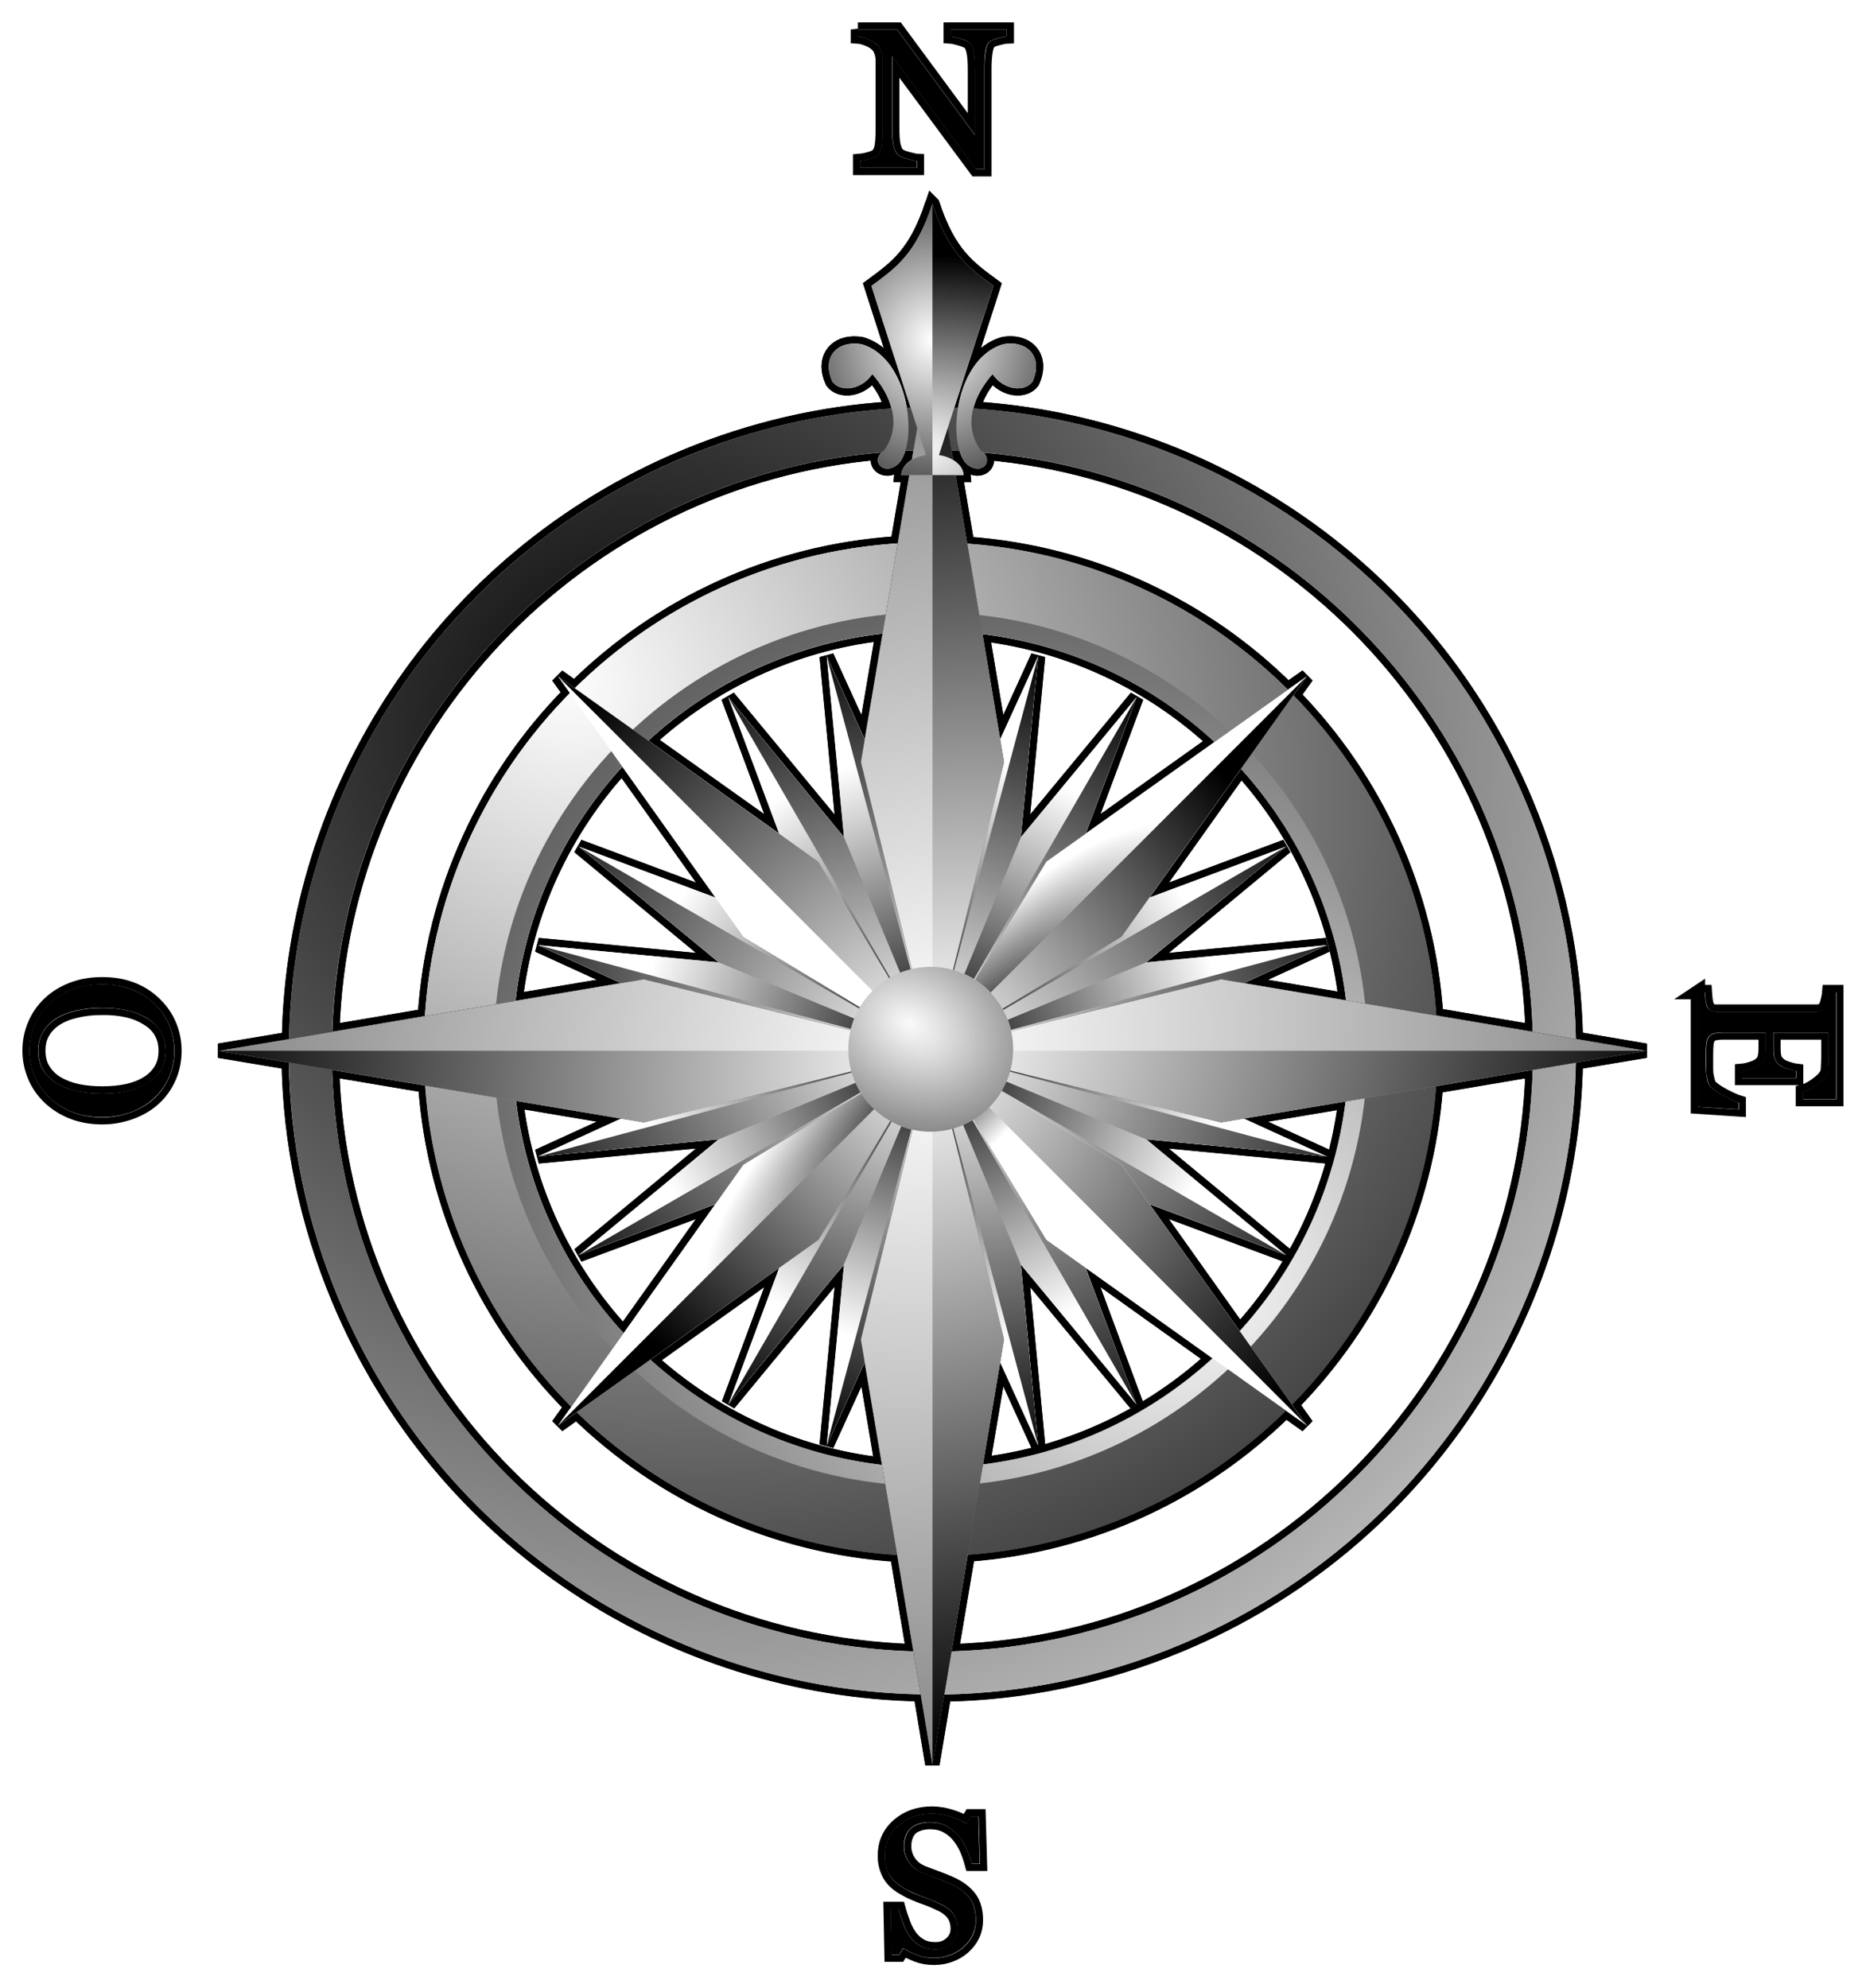 <?xml version="1.0" encoding="UTF-8" standalone="no"?>
<!-- Created with Inkscape (http://www.inkscape.org/) -->
<svg
    xmlns:inkscape="http://www.inkscape.org/namespaces/inkscape"
    xmlns:rdf="http://www.w3.org/1999/02/22-rdf-syntax-ns#"
    xmlns="http://www.w3.org/2000/svg"
    xmlns:sodipodi="http://sodipodi.sourceforge.net/DTD/sodipodi-0.dtd"
    xmlns:cc="http://creativecommons.org/ns#"
    xmlns:xlink="http://www.w3.org/1999/xlink"
    xmlns:dc="http://purl.org/dc/elements/1.1/"
    xmlns:svg="http://www.w3.org/2000/svg"
    xmlns:ns1="http://sozi.baierouge.fr"
    id="svg2"
    sodipodi:docname="puntos cardinales bw.svg"
    viewBox="0 0 663.13 706.24"
    version="1.1"
    inkscape:version="0.47 r22583"
  >
  <defs
      id="defs4"
    >
    <radialGradient
        id="radialGradient12993"
        gradientUnits="userSpaceOnUse"
        cy="166.67"
        cx="159.86"
        gradientTransform="matrix(1.979 .566 -.468 1.634 127.69 83.013)"
        r="85.419"
        inkscape:collect="always"
      >
      <stop
          id="stop12987"
          style="stop-color:#ffffff"
          offset="0"
      />
      <stop
          id="stop12989"
          style="stop-color:#000000"
          offset="1"
      />
    </radialGradient
    >
    <radialGradient
        id="radialGradient13071"
        gradientUnits="userSpaceOnUse"
        cy="229.01"
        cx="181.56"
        gradientTransform="matrix(1.895 -.01 .01 1.917 19.312 8.594)"
        r="54.94"
        inkscape:collect="always"
      >
      <stop
          id="stop12969"
          style="stop-color:#000000"
          offset="0"
      />
      <stop
          id="stop12971"
          style="stop-color:#ffffff"
          offset="1"
      />
    </radialGradient
    >
    <radialGradient
        id="radialGradient13117"
        gradientUnits="userSpaceOnUse"
        cy="190.65"
        cx="189.11"
        gradientTransform="matrix(2.489 2.489 -9.398 9.398 1692 -1811)"
        r="8.872"
        inkscape:collect="always"
      >
      <stop
          id="stop6534-00-9-4-3"
          style="stop-color:#000000"
          offset="0"
      />
      <stop
          id="stop6536-58-4-9-7"
          style="stop-color:#ffffff"
          offset="1"
      />
    </radialGradient
    >
    <radialGradient
        id="radialGradient13190"
        gradientUnits="userSpaceOnUse"
        cy="188.68"
        cx="184.54"
        gradientTransform="matrix(25.013 30.002 -24.676 20.572 405.5 -8972.7)"
        r="4.436"
        inkscape:collect="always"
      >
      <stop
          id="stop13194"
          style="stop-color:#ffffff"
          offset="0"
      />
      <stop
          id="stop13196"
          style="stop-color:#000000"
          offset="1"
      />
    </radialGradient
    >
    <radialGradient
        id="radialGradient13282"
        gradientUnits="userSpaceOnUse"
        cy="212.69"
        cx="182.13"
        gradientTransform="matrix(8.837 6.082 -5.075 7.375 -81.499 -2154.7)"
        r="41.062"
        inkscape:collect="always"
      >
      <stop
          id="stop16164"
          style="stop-color:#ffffff"
          offset="0"
      />
      <stop
          id="stop16166"
          style="stop-color:#000000"
          offset="1"
      />
    </radialGradient
    >
    <radialGradient
        id="radialGradient13302"
        gradientUnits="userSpaceOnUse"
        cx="156.89"
        cy="207.65"
        r="41.062"
        gradientTransform="matrix(10.253 7.056 -5.889 8.557 -153.05 -2571.2)"
        inkscape:collect="always"
      >
      <stop
          id="stop16152"
          style="stop-color:#ffffff"
          offset="0"
      />
      <stop
          id="stop16154"
          style="stop-color:#000000"
          offset="1"
      />
    </radialGradient
    >
    <radialGradient
        id="radialGradient13631"
        gradientUnits="userSpaceOnUse"
        cy="133.38"
        cx="179.41"
        gradientTransform="matrix(24.785 -2.109 1.369 16.095 -4269.1 -1536.2)"
        r="4.251"
        inkscape:collect="always"
      >
      <stop
          id="stop13627"
          style="stop-color:#ffffff"
          offset="0"
      />
      <stop
          id="stop13629"
          style="stop-color:#000000"
          offset="1"
      />
    </radialGradient
    >
    <radialGradient
        id="radialGradient13657"
        gradientUnits="userSpaceOnUse"
        cy="129.92"
        cx="181.56"
        gradientTransform="matrix(4.834 -0 0 5.285 -511.99 -493.61)"
        r="14.437"
        inkscape:collect="always"
      >
      <stop
          id="stop16188"
          style="stop-color:#ffffff"
          offset="0"
      />
      <stop
          id="stop16190"
          style="stop-color:#000000"
          offset="1"
      />
    </radialGradient
    >
    <radialGradient
        id="radialGradient14892"
        gradientUnits="userSpaceOnUse"
        cx="156.35"
        cy="230.65"
        r="89.69"
        gradientTransform="matrix(3.998 4.468 -4.335 3.879 637.81 -1258.6)"
        inkscape:collect="always"
      >
      <stop
          id="stop16170"
          style="stop-color:#000000"
          offset="0"
      />
      <stop
          id="stop16172"
          style="stop-color:#ffffff"
          offset="1"
      />
    </radialGradient
    >
    <radialGradient
        id="radialGradient15019"
        gradientUnits="userSpaceOnUse"
        cy="207.65"
        cx="156.89"
        gradientTransform="matrix(10.253 7.056 -5.889 8.557 -153.05 -2571.2)"
        r="41.062"
        inkscape:collect="always"
      >
      <stop
          id="stop16158"
          style="stop-color:#ffffff"
          offset="0"
      />
      <stop
          id="stop16160"
          style="stop-color:#000000"
          offset="1"
      />
    </radialGradient
    >
    <radialGradient
        id="radialGradient15095"
        gradientUnits="userSpaceOnUse"
        cx="178.2"
        cy="225.1"
        r="11.943"
        gradientTransform="matrix(5.323 2.8 -2.119 4.029 -114.26 -970.26)"
        inkscape:collect="always"
      >
      <stop
          id="stop16213"
          style="stop-color:#ffffff"
          offset="0"
      />
      <stop
          id="stop16215"
          style="stop-color:#000000"
          offset="1"
      />
    </radialGradient
    >
    <filter
        id="filter16030"
        inkscape:collect="always"
        color-interpolation-filters="sRGB"
      >
      <feGaussianBlur
          id="feGaussianBlur16032"
          stdDeviation="1.301"
          inkscape:collect="always"
      />
    </filter
    >
    <radialGradient
        id="radialGradient16038"
        gradientUnits="userSpaceOnUse"
        cy="188.91"
        cx="195.07"
        gradientTransform="matrix(53.438 -33.45 28.748 45.926 -15489 -1705.7)"
        r="4.436"
        inkscape:collect="always"
      >
      <stop
          id="stop16176"
          style="stop-color:#ffffff"
          offset="0"
      />
      <stop
          id="stop16178"
          style="stop-color:#000000"
          offset="1"
      />
    </radialGradient
    >
    <radialGradient
        id="radialGradient16040"
        gradientUnits="userSpaceOnUse"
        cy="182.31"
        cx="167.52"
        gradientTransform="matrix(-40.586 -42.659 -46.375 44.121 15619 -452.17)"
        r="8.872"
        inkscape:collect="always"
      >
      <stop
          id="stop16182"
          style="stop-color:#ffffff"
          offset="0"
      />
      <stop
          id="stop16184"
          style="stop-color:#000000"
          offset="1"
      />
    </radialGradient
    >
    <filter
        id="filter16090-6"
        color-interpolation-filters="sRGB"
        inkscape:collect="always"
      >
      <feGaussianBlur
          id="feGaussianBlur16092-1"
          stdDeviation="1.798"
          inkscape:collect="always"
      />
    </filter
    >
  </defs
  >
  <sodipodi:namedview
      id="base"
      inkscape:zoom="0.58"
      borderopacity="1.0"
      inkscape:current-layer="layer3"
      inkscape:cx="192.72816"
      guidetolerance="30"
      inkscape:window-maximized="1"
      inkscape:snap-bbox="true"
      showgrid="false"
      showguides="true"
      bordercolor="#666666"
      inkscape:window-x="0"
      inkscape:guide-bbox="true"
      inkscape:object-nodes="true"
      inkscape:window-y="25"
      inkscape:window-width="1440"
      inkscape:pageopacity="0.0"
      inkscape:pageshadow="2"
      pagecolor="#ffffff"
      inkscape:cy="386.62976"
      inkscape:document-units="px"
      inkscape:bbox-nodes="true"
      inkscape:window-height="825"
  />
  <g
      id="layer7"
      inkscape:label="Sombra"
      inkscape:groupmode="layer"
      transform="translate(-34.386 -72.251)"
    >
    <path
        id="path5119-7-8-1-2"
        style="filter:url(#filter16030);stroke:#000000;stroke-width:2;fill:#000000"
        transform="matrix(2.55 0 0 2.55 -97.275 -138.39)"
        d="m171.19 86.719v0.969c0.344 0.018 0.792 0.127 1.344 0.344 0.561 0.208 0.987 0.483 1.312 0.781 0.244 0.226 0.449 0.552 0.594 0.969 0.145 0.416 0.219 0.834 0.219 1.25v9.469c0 1.258-0.07 2.163-0.188 2.688-0.118 0.516-0.339 0.903-0.656 1.156-0.145 0.127-0.483 0.275-1.062 0.438-0.579 0.154-1.006 0.232-1.25 0.25v0.969h7.906v-0.969c-0.208-0.009-0.63-0.109-1.281-0.281-0.652-0.172-1.104-0.363-1.312-0.562-0.29-0.253-0.511-0.684-0.656-1.281-0.136-0.597-0.188-1.449-0.188-2.562v-9.938l11.688 15.781h1.156v-14.125c-0-0.987 0.079-1.795 0.188-2.438 0.118-0.643 0.33-1.086 0.656-1.312 0.226-0.145 0.6-0.27 1.125-0.406 0.525-0.136 0.903-0.21 1.156-0.219v-0.969h-7.812v0.969c0.299 0.018 0.711 0.118 1.281 0.281 0.579 0.163 0.997 0.328 1.25 0.5 0.272 0.199 0.48 0.581 0.625 1.188 0.145 0.597 0.219 1.472 0.219 2.594v9.156l-10.844-14.687h-5.469zm10.37 24.281c-2.304 7.055-5.106 8.926-8.5 11.438l5.469 16.969c-0.177 0.006-0.354-0.007-0.531 0-0.643-3.821-2.643-7.74-6.281-8.844-0.408-0.079-0.812-0.104-1.188-0.094-2.63 0.069-4.309 2.212-2.906 5.312 1.089 1.477 3.969 1.222 5.562-1.062 1.338 1.51 2.271 3.165 2.688 4.812-9.693 0.621-19.478 2.823-28.938 6.781-33.822 14.153-54.383 46.62-55.031 81.062l-9.75 1.625 9.719 1.625c0.194 11.031 2.45 22.202 6.969 33 14.157 33.833 46.64 54.395 81.094 55.031l1.625 9.75 1.625-9.719c11.021-0.198 22.181-2.455 32.969-6.969 33.833-14.157 54.417-46.64 55.062-81.094l9.75-1.625-9.75-1.656c-0.199-11.01-2.428-22.16-6.938-32.938-13.599-32.5-44.105-52.761-77.031-54.875 0.416-1.648 1.349-3.303 2.688-4.812 1.593 2.284 4.473 2.54 5.562 1.062 1.503-3.322-0.55-5.564-3.5-5.312-0.197 0.017-0.39 0.054-0.594 0.094-3.648 1.107-5.644 5.044-6.281 8.875-0.177-0.007-0.355-0.025-0.531-0.031l5.469-16.969c-3.394-2.512-6.197-4.383-8.5-11.438zm-2.656 34.375-0.219 1.281c-0.858 0.508-1.407 1.257-1.469 2.125h1.125l-1.625 9.531c-17.495 1.126-33.268 8.615-45 20.188l-2.312-1.656 1.656 2.312c-11.583 11.728-19.085 27.502-20.219 45l-12.906 2.188c1.344-42.608 34.509-77.192 76.531-80.719-1.402 1.452 0.373 3.121 2.156 1.75 0.506-0.4 0.886-1.098 1.156-1.969 0.372-0.017 0.752-0.02 1.125-0.031zm5.312 0c0.374 0.012 0.752 0.046 1.125 0.062 0.27 0.857 0.656 1.542 1.156 1.938 1.77 1.361 3.533-0.274 2.188-1.719 42.004 3.542 75.186 38.094 76.531 80.688l-13.46-2.29c-1.145-17.311-8.512-32.919-19.906-44.594l1.875-2.625-2.625 1.844c-11.639-11.567-27.299-19.07-44.688-20.312l-1.625-9.594h1.125c-0.062-0.863-0.611-1.585-1.469-2.094l-0.219-1.312zm-9.594 25.5-2.5 14.75-5.281-11.562 2.406 25.188-16.125-19.5 7.094 19-18.25-12.969c8.817-8.087 20.133-13.474 32.656-14.906zm13.906 0.062c12.411 1.535 23.615 6.953 32.344 15.031l-17.96 12.78 7.09-19-16.12 19.5 2.4-25.19-5.28 11.56-2.47-14.68zm-50.188 18.469 13 18.25-19.031-7.094 19.469 16.125-25.156-2.406 11.562 5.281-14.719 2.469c1.44-12.508 6.806-23.808 14.875-32.625zm86.219 0.312c7.912 8.759 13.189 19.906 14.625 32.25l-14.25-2.406 11.562-5.281-25.156 2.406 19.469-16.125-19 7.094 12.75-17.938zm-158.68 30.03c-1.52 0-2.907 0.239-4.156 0.719-1.258 0.48-2.332 1.149-3.219 2-0.869 0.824-1.552 1.806-2.031 2.938-0.48 1.131-0.719 2.318-0.719 3.594 0 1.231 0.248 2.431 0.719 3.562 0.471 1.122 1.144 2.087 2.031 2.938 0.896 0.86 1.957 1.542 3.188 2.031 1.222 0.489 2.622 0.75 4.188 0.75 1.43 0 2.773-0.257 4.031-0.719 1.249-0.471 2.31-1.092 3.188-1.906 0.896-0.815 1.587-1.806 2.094-2.938 0.498-1.14 0.75-2.379 0.75-3.719 0-1.258-0.248-2.449-0.719-3.562s-1.131-2.064-2-2.906c-0.878-0.869-1.938-1.574-3.188-2.062-1.249-0.489-2.627-0.719-4.156-0.719zm222.38 1.094v15.969l5.688 0.375v-0.969c-0.416-0.127-1.082-0.413-1.969-0.875-0.878-0.453-1.534-0.896-1.969-1.312-0.163-0.154-0.275-0.41-0.375-0.781-0.09-0.362-0.183-0.719-0.219-1.062-0.036-0.335-0.031-0.761-0.031-1.25v-1.188c0-0.751 0.017-1.312 0.062-1.719 0.054-0.407 0.172-0.733 0.344-0.969 0.172-0.235 0.415-0.387 0.75-0.469 0.335-0.082 0.796-0.125 1.375-0.125h5.781v2.156c-0 0.588-0.048 1.085-0.156 1.438-0.109 0.362-0.335 0.657-0.688 0.938-0.217 0.172-0.574 0.346-1.062 0.5-0.48 0.163-0.941 0.276-1.375 0.312v1h7.531v-1c-0.389-0.045-0.807-0.168-1.25-0.312-0.434-0.136-0.769-0.301-1.031-0.5-0.308-0.244-0.552-0.518-0.688-0.844-0.127-0.317-0.188-0.834-0.188-1.531v-2.156h7.656v3.031c-0 0.498-0.013 0.923-0.031 1.312-0.018 0.389-0.026 0.719-0.062 1-0.072 0.543-0.503 1.121-1.281 1.719-0.769 0.606-1.5 1.006-2.188 1.188v1.031h4.656v-14.906h-0.969c-0.018 0.244-0.066 0.561-0.156 0.969-0.09 0.416-0.195 0.756-0.312 1-0.145 0.317-0.358 0.525-0.594 0.625-0.226 0.1-0.483 0.125-0.781 0.125h-13.844c-0.335 0-0.627-0.039-0.844-0.156-0.217-0.109-0.364-0.304-0.5-0.594-0.063-0.136-0.155-0.454-0.219-0.906-0.054-0.453-0.076-0.791-0.094-1.062h-0.969zm-222.38 2.188c1.285 0 2.428 0.108 3.469 0.344 1.041 0.226 1.989 0.618 2.812 1.125 0.815 0.489 1.454 1.097 1.906 1.875 0.453 0.778 0.656 1.657 0.656 2.625 0 1.032-0.213 1.914-0.656 2.656-0.453 0.742-1.079 1.386-1.875 1.875-0.815 0.507-1.731 0.858-2.781 1.094-1.05 0.235-2.228 0.344-3.531 0.344-1.177 0-2.307-0.095-3.375-0.312-1.068-0.226-2.016-0.579-2.812-1.031-0.833-0.48-1.471-1.083-1.969-1.844-0.498-0.76-0.75-1.695-0.75-2.781 0-0.968 0.191-1.811 0.625-2.562 0.425-0.751 1.043-1.377 1.812-1.875 0.778-0.498 1.708-0.872 2.812-1.125 1.104-0.262 2.335-0.406 3.656-0.406zm32.031 8.625 13 2.188c1.237 17.416 8.752 33.1 20.344 44.75l-1.84 2.59 2.59-1.85c11.687 11.399 27.328 18.744 44.656 19.875l2.25 13.469c-44.118-1.377-79.639-36.91-81-81.031zm167.31 0c-1.361 44.122-36.882 79.655-81 81.031l2.281-13.5c17.218-1.253 32.722-8.666 44.312-20.062l2.906 2.062-2.062-2.906c11.404-11.597 18.816-27.114 20.062-44.344l13.5-2.281zm-141.69 4.312 14.656 2.469-11.562 5.281 25.156-2.406-19.469 16.125 19-7.062-12.781 17.969c-8.072-8.741-13.474-19.95-15-32.375zm115.59 0.094c-1.528 12.258-6.832 23.321-14.75 32l-12.562-17.688 19 7.062-19.469-16.125 25.156 2.406-11.562-5.281 14.188-2.375zm-69.875 22.719-2.406 25.156 5.281-11.562 2.406 14.312c-12.355-1.433-23.527-6.73-32.281-14.656l17.969-12.812-7.031 18.969 14.625-17.719 1.438-1.688zm24.625 0 16.062 19.406-7.031-18.969 17.688 12.625c-8.673 7.925-19.744 13.252-32 14.781l2.42-14.24 5.28 11.56-2.4-25.16zm-12.36 76.53c-1.864 0-3.429 0.552-4.688 1.656-1.258 1.104-1.875 2.517-1.875 4.219 0 0.715 0.113 1.341 0.312 1.875 0.19 0.543 0.468 1.048 0.875 1.5 0.371 0.398 0.806 0.733 1.312 1.031 0.498 0.299 1.02 0.577 1.562 0.812 0.597 0.262 1.232 0.492 1.875 0.719 0.634 0.235 1.277 0.527 1.938 0.844 0.742 0.353 1.298 0.801 1.688 1.344 0.389 0.552 0.594 1.23 0.594 2.062 0 0.796-0.3 1.479-0.906 2.031-0.606 0.552-1.328 0.812-2.188 0.812-0.815-0-1.501-0.152-2.062-0.469-0.561-0.308-1.048-0.725-1.438-1.25-0.398-0.543-0.724-1.143-0.969-1.812-0.253-0.67-0.488-1.361-0.688-2.094h-1.094l0.125 6.375h1.062l0.562-0.906c0.579 0.362 1.232 0.666 1.938 0.938 0.697 0.272 1.488 0.406 2.375 0.406 0.778-0 1.535-0.135 2.25-0.406 0.715-0.262 1.319-0.623 1.844-1.094 0.552-0.498 0.983-1.054 1.281-1.688 0.299-0.634 0.438-1.329 0.438-2.062 0-1.276-0.278-2.297-0.875-3.094-0.606-0.787-1.476-1.449-2.562-1.938-0.552-0.253-1.208-0.523-1.969-0.812-0.76-0.281-1.412-0.515-2-0.75-0.86-0.344-1.503-0.862-1.938-1.531-0.434-0.661-0.656-1.387-0.656-2.156 0-0.525 0.074-0.968 0.219-1.375 0.136-0.398 0.335-0.764 0.625-1.062 0.29-0.299 0.686-0.525 1.156-0.688 0.462-0.163 1-0.25 1.625-0.25 0.833 0 1.554 0.152 2.188 0.469 0.625 0.317 1.186 0.747 1.656 1.281 0.498 0.57 0.88 1.192 1.188 1.844 0.299 0.661 0.555 1.404 0.781 2.219h1.125l-0.188-6.625h-1.094l-0.594 1c-0.624-0.38-1.359-0.697-2.219-0.969-0.86-0.262-1.734-0.406-2.594-0.406z"
    />
  </g
  >
  <g
      id="layer8"
      inkscape:label="Borde general"
      inkscape:groupmode="layer"
      transform="translate(-34.386 -72.251)"
    >
    <path
        id="path5119-7-8-1"
        sodipodi:nodetypes="cccccscccscccscccscccscccscccccccccccccccccccccccccccccccccccccccccccccccccccccccccccccccccccccccccccccccccccccccccccccccccccccccccccccccccccccc"
        style="stroke:#000000;stroke-width:5.101;fill:#000000"
        d="m365.75 144.69c-5.875 17.991-13.021 22.762-21.677 29.168l13.947 43.274c-0.452 0.015-0.903-0.018-1.355 0-1.639-9.745-6.741-19.739-16.019-22.554-1.04-0.201-2.07-0.264-3.028-0.239-6.706 0.176-10.989 5.64-7.412 13.548 2.777 3.768 10.123 3.116 14.186-2.71 3.413 3.851 5.792 8.071 6.854 12.273-24.72 1.584-49.672 7.199-73.797 17.294-86.26 36.1-138.69 118.9-140.34 206.73l-24.865 4.144 24.785 4.144c0.495 28.131 6.249 56.619 17.772 84.158 36.103 86.281 118.94 138.72 206.81 140.34l4.144 24.865 4.144-24.785c28.105-0.505 56.566-6.26 84.078-17.772 86.281-36.103 138.78-118.94 140.42-206.81l24.865-4.144-24.865-4.224c-0.51-28.08-6.2-56.51-17.7-84-34.68-82.88-112.48-134.55-196.44-139.94 1.062-4.202 3.441-8.422 6.854-12.273 4.063 5.825 11.408 6.477 14.186 2.71 3.833-8.473-1.404-14.19-8.926-13.548-0.501 0.043-0.994 0.139-1.514 0.239-9.302 2.822-14.394 12.864-16.019 22.633-0.45-0.018-0.904-0.064-1.355-0.08l13.947-43.274c-8.656-6.406-15.802-11.177-21.677-29.168v-0zm-6.774 87.664-0.558 3.268c-2.187 1.295-3.588 3.206-3.746 5.419h2.869l-4.144 24.307c-44.616 2.872-84.841 21.971-114.76 51.483l-5.897-4.224 4.224 5.897c-29.539 29.91-48.67 70.136-51.562 114.76l-32.914 5.579c3.428-108.66 88.006-196.86 195.17-205.85-3.575 3.703 0.95 7.959 5.499 4.463 1.29-1.021 2.259-2.8 2.949-5.021 0.949-0.042 1.917-0.05 2.869-0.08v-0zm13.548 0c0.954 0.03 1.918 0.117 2.869 0.159 0.689 2.186 1.673 3.931 2.949 4.941 4.515 3.47 9.009-0.7 5.579-4.383 107.12 9.032 191.74 97.149 195.17 205.77l-34.348-5.818c-2.921-44.147-21.707-83.951-50.766-113.72l4.782-6.694-6.694 4.702c-29.69-29.5-69.62-48.64-113.97-51.8l-4.144-24.466h2.869c-0.157-2.201-1.559-4.042-3.746-5.34l-0.558-3.347zm-24.466 65.031-6.376 37.616-13.468-29.487 6.136 64.234-41.122-49.73 18.091 48.454-46.542-33.073c22.485-20.623 51.345-34.363 83.281-38.014zm35.464 0.159c31.652 3.914 60.225 17.732 82.484 38.333l-45.824 32.595 18.091-48.454-41.122 49.73 6.136-64.234-13.468 29.487-6.296-37.457zm-127.99 47.1 33.153 46.542-48.534-18.091 49.65 41.122-64.154-6.136 29.487 13.468-37.536 6.296c3.673-31.899 17.358-60.716 37.935-83.201zm219.88 0.797c20.178 22.337 33.634 50.764 37.297 82.245l-36.341-6.136 29.487-13.468-64.154 6.136 49.65-41.122-48.454 18.091 32.515-45.745zm-323 106.95 33.153 5.579c3.155 44.415 22.32 84.414 51.881 114.12l-4.702 6.615 6.615-4.702c29.805 29.071 69.694 47.801 113.88 50.686l5.738 34.348c-112.5-3.51-203.09-94.13-206.56-206.65zm426.69 0c-3.48 112.52-94.07 203.14-206.58 206.65l5.818-34.428c43.909-3.196 83.449-22.1 113.01-51.164l7.412 5.26-5.26-7.412c29.082-29.575 47.985-69.146 51.164-113.09l34.428-5.818zm-361.34 10.998 37.377 6.296-29.487 13.468 64.154-6.136-49.65 41.122 48.454-18.011-32.595 45.824c-20.586-22.293-34.361-50.877-38.253-82.564zm294.79 0.239c-3.896 31.26-17.422 59.474-37.616 81.607l-32.037-45.107 48.454 18.011-49.65-41.122 64.154 6.136-29.487-13.468 36.181-6.057zm-178.2 57.938-6.136 64.154 13.468-29.487 6.136 36.5c-31.507-3.653-59.999-17.163-82.325-37.377l45.824-32.675-17.931 48.375 37.297-45.187 3.666-4.303v-0zm62.799 0 40.963 49.49-17.931-48.375 45.107 32.197c-22.119 20.211-50.351 33.796-81.607 37.696l6.136-36.341 13.468 29.487-6.136-64.154v-0z"
    />
  </g
  >
  <g
      id="layer6"
      inkscape:label="Fondo general"
      inkscape:groupmode="layer"
      transform="translate(-34.386 -72.251)"
    >
    <path
        id="path5119-7-8"
        style="fill:#ffffff"
        d="m339.29 82.765v2.47c0.877 0.046 2.019 0.323 3.427 0.877 1.431 0.531 2.516 1.231 3.347 1.992 0.623 0.577 1.145 1.409 1.514 2.47 0.369 1.062 0.558 2.126 0.558 3.188v24.147c0 3.208-0.178 5.515-0.478 6.854-0.3 1.316-0.866 2.302-1.674 2.949-0.369 0.323-1.232 0.7-2.71 1.116-1.477 0.392-2.565 0.591-3.188 0.638v2.47h20.163v-2.47c-0.531-0.023-1.606-0.279-3.268-0.717-1.662-0.439-2.816-0.927-3.347-1.435-0.739-0.646-1.304-1.744-1.674-3.268-0.346-1.523-0.478-3.696-0.478-6.535v-25.343l29.806 40.246h2.949v-36.022c-0-2.516 0.201-4.577 0.478-6.216 0.3-1.639 0.843-2.77 1.674-3.347 0.577-0.369 1.53-0.69 2.869-1.036 1.339-0.346 2.302-0.535 2.949-0.558v-2.47h-19.924v2.47c0.762 0.046 1.813 0.302 3.268 0.717 1.477 0.416 2.542 0.837 3.188 1.275 0.692 0.508 1.224 1.482 1.594 3.028 0.369 1.523 0.558 3.753 0.558 6.615v23.351l-27.654-37.457h-13.947zm26.459 61.923c-5.875 17.991-13.021 22.762-21.677 29.168l13.947 43.274c-0.452 0.015-0.903-0.018-1.355 0-1.639-9.745-6.741-19.739-16.019-22.554-1.04-0.201-2.07-0.264-3.028-0.239-6.706 0.176-10.989 5.64-7.412 13.548 2.777 3.768 10.123 3.116 14.186-2.71 3.413 3.851 5.792 8.071 6.854 12.273-24.72 1.584-49.672 7.199-73.797 17.294-86.26 36.1-138.69 118.9-140.34 206.73l-24.865 4.144 24.785 4.144c0.495 28.131 6.249 56.619 17.772 84.158 36.103 86.281 118.94 138.72 206.81 140.34l4.144 24.865 4.144-24.785c28.105-0.505 56.566-6.26 84.078-17.772 86.281-36.103 138.78-118.94 140.42-206.81l24.865-4.144-24.865-4.224c-0.51-28.08-6.2-56.51-17.7-84-34.68-82.88-112.48-134.55-196.44-139.94 1.062-4.202 3.441-8.422 6.854-12.273 4.063 5.825 11.408 6.477 14.186 2.71 3.833-8.473-1.404-14.19-8.926-13.548-0.501 0.043-0.994 0.139-1.514 0.239-9.302 2.822-14.394 12.864-16.019 22.633-0.45-0.018-0.904-0.064-1.355-0.08l13.947-43.274c-8.656-6.406-15.802-11.177-21.677-29.168zm-6.774 87.664-0.558 3.268c-2.187 1.295-3.588 3.206-3.746 5.419h2.869l-4.144 24.307c-44.616 2.872-84.841 21.971-114.76 51.483l-5.897-4.224 4.224 5.897c-29.539 29.91-48.67 70.136-51.562 114.76l-32.914 5.579c3.428-108.66 88.006-196.86 195.17-205.85-3.575 3.703 0.95 7.959 5.499 4.463 1.29-1.021 2.259-2.8 2.949-5.021 0.949-0.042 1.917-0.05 2.869-0.08zm13.548 0c0.954 0.03 1.918 0.117 2.869 0.159 0.689 2.186 1.673 3.931 2.949 4.941 4.515 3.47 9.009-0.7 5.579-4.383 107.12 9.032 191.74 97.149 195.17 205.77l-34.348-5.818c-2.921-44.147-21.707-83.951-50.766-113.72l4.782-6.694-6.694 4.702c-29.69-29.5-69.62-48.64-113.97-51.8l-4.144-24.466h2.869c-0.157-2.201-1.559-4.042-3.746-5.34l-0.558-3.347zm-24.466 65.031-6.376 37.616-13.468-29.487 6.136 64.234-41.122-49.73 18.091 48.454-46.542-33.073c22.485-20.623 51.345-34.363 83.281-38.014zm35.464 0.159c31.652 3.914 60.225 17.732 82.484 38.333l-45.824 32.595 18.091-48.454-41.122 49.73 6.136-64.234-13.468 29.487-6.296-37.457zm-127.99 47.1 33.153 46.542-48.534-18.091 49.65 41.122-64.154-6.136 29.487 13.468-37.536 6.296c3.673-31.899 17.358-60.716 37.935-83.201zm219.88 0.797c20.178 22.337 33.634 50.764 37.297 82.245l-36.341-6.136 29.487-13.468-64.154 6.136 49.65-41.122-48.454 18.091 32.515-45.745zm-404.69 76.59c-3.878 0-7.414 0.61-10.599 1.833-3.208 1.223-5.947 2.931-8.209 5.101-2.216 2.1-3.957 4.606-5.18 7.491-1.223 2.885-1.833 5.91-1.833 9.165 0 3.139 0.633 6.2 1.833 9.085 1.2 2.862 2.918 5.322 5.18 7.491 2.285 2.193 4.99 3.934 8.129 5.18 3.116 1.246 6.686 1.913 10.679 1.913 3.647 0 7.072-0.656 10.281-1.833 3.185-1.2 5.89-2.784 8.129-4.861 2.285-2.077 4.047-4.606 5.34-7.491 1.269-2.908 1.913-6.068 1.913-9.484 0-3.208-0.633-6.246-1.833-9.085-1.2-2.839-2.885-5.265-5.101-7.412-2.239-2.216-4.944-4.013-8.129-5.26s-6.699-1.833-10.599-1.833zm567.11 2.789v40.724l14.504 0.956v-2.47c-1.062-0.323-2.759-1.054-5.021-2.231-2.239-1.154-3.913-2.285-5.021-3.347-0.415-0.392-0.702-1.046-0.956-1.992-0.231-0.923-0.466-1.833-0.558-2.71-0.092-0.854-0.08-1.941-0.08-3.188v-3.028c0-1.916 0.044-3.345 0.159-4.383 0.138-1.039 0.438-1.87 0.877-2.47 0.439-0.6 1.059-0.988 1.913-1.195 0.854-0.208 2.029-0.319 3.507-0.319h14.744v5.499c-0 1.5-0.121 2.766-0.398 3.666-0.277 0.923-0.853 1.675-1.753 2.391-0.554 0.439-1.463 0.883-2.71 1.275-1.223 0.415-2.399 0.705-3.507 0.797v2.55h19.206v-2.55c-0.993-0.116-2.057-0.428-3.188-0.797-1.108-0.346-1.961-0.767-2.63-1.275-0.785-0.623-1.407-1.321-1.753-2.152-0.323-0.808-0.478-2.128-0.478-3.905v-5.499h19.525v7.73c-0 1.269-0.033 2.355-0.08 3.347-0.046 0.992-0.067 1.835-0.159 2.55-0.185 1.385-1.282 2.86-3.268 4.383-1.962 1.546-3.825 2.567-5.579 3.028v2.63h11.875v-38.014h-2.47c-0.046 0.623-0.168 1.432-0.398 2.47-0.231 1.062-0.497 1.927-0.797 2.55-0.369 0.808-0.914 1.34-1.514 1.594-0.577 0.254-1.231 0.319-1.992 0.319h-35.305c-0.854 0-1.598-0.098-2.152-0.398-0.554-0.277-0.929-0.776-1.275-1.514-0.162-0.346-0.396-1.157-0.558-2.311-0.138-1.154-0.193-2.017-0.239-2.71h-2.47zm-567.11 5.579c3.277 0 6.192 0.277 8.846 0.877 2.654 0.577 5.072 1.577 7.173 2.869 2.077 1.246 3.707 2.797 4.861 4.782 1.154 1.985 1.674 4.225 1.674 6.694 0 2.631-0.543 4.881-1.674 6.774-1.154 1.893-2.751 3.535-4.782 4.782-2.077 1.293-4.415 2.189-7.093 2.789-2.677 0.6-5.682 0.877-9.005 0.877-3.001 0-5.883-0.243-8.607-0.797-2.724-0.577-5.141-1.476-7.173-2.63-2.123-1.223-3.751-2.763-5.021-4.702-1.269-1.939-1.913-4.323-1.913-7.093 0-2.47 0.486-4.619 1.594-6.535 1.085-1.916 2.66-3.512 4.622-4.782 1.985-1.269 4.357-2.223 7.173-2.869 2.816-0.669 5.955-1.036 9.324-1.036zm81.687 21.996 33.153 5.579c3.155 44.415 22.32 84.414 51.881 114.12l-4.702 6.615 6.615-4.702c29.805 29.071 69.694 47.801 113.88 50.686l5.738 34.348c-112.5-3.52-203.09-94.14-206.56-206.66zm426.69 0c-3.48 112.51-94.07 203.13-206.58 206.64l5.818-34.428c43.909-3.196 83.449-22.1 113.01-51.164l7.412 5.26-5.26-7.412c29.082-29.575 47.985-69.146 51.164-113.09l34.428-5.818zm-361.34 10.998 37.377 6.296-29.487 13.468 64.154-6.136-49.65 41.122 48.454-18.011-32.595 45.824c-20.586-22.293-34.361-50.877-38.253-82.564zm294.79 0.239c-3.896 31.26-17.422 59.474-37.616 81.607l-32.037-45.107 48.454 18.011-49.65-41.122 64.154 6.136-29.487-13.468 36.181-6.057zm-178.2 57.938-6.136 64.154 13.468-29.487 6.136 36.5c-31.507-3.653-59.999-17.163-82.325-37.377l45.824-32.675-17.931 48.375 37.297-45.187 3.666-4.303zm62.799 0 40.963 49.49-17.931-48.375 45.107 32.197c-22.119 20.211-50.351 33.796-81.607 37.696l6.136-36.341 13.468 29.487-6.136-64.154zm-31.56 195.16c-4.755 0-8.746 1.408-11.954 4.224-3.208 2.816-4.782 6.42-4.782 10.759 0 1.823 0.289 3.42 0.797 4.782 0.485 1.385 1.193 2.671 2.231 3.825 0.946 1.016 2.055 1.868 3.347 2.63 1.27 0.762 2.6 1.472 3.985 2.072 1.523 0.669 3.143 1.256 4.782 1.833 1.616 0.6 3.256 1.344 4.941 2.152 1.893 0.9 3.311 2.042 4.303 3.427 0.993 1.408 1.514 3.136 1.514 5.26 0 2.031-0.765 3.772-2.311 5.18-1.546 1.408-3.386 2.072-5.579 2.072-2.077-0-3.829-0.388-5.26-1.195-1.431-0.785-2.673-1.849-3.666-3.188-1.016-1.385-1.847-2.914-2.47-4.622-0.646-1.708-1.246-3.47-1.753-5.34h-2.789l0.319 16.258h2.71l1.435-2.311c1.477 0.923 3.141 1.698 4.941 2.391 1.777 0.692 3.795 1.036 6.057 1.036 1.985-0 3.915-0.344 5.738-1.036 1.823-0.669 3.363-1.589 4.702-2.789 1.408-1.27 2.506-2.688 3.268-4.303 0.762-1.616 1.116-3.39 1.116-5.26 0-3.254-0.708-5.859-2.231-7.89-1.546-2.008-3.765-3.695-6.535-4.941-1.408-0.646-3.082-1.333-5.021-2.072-1.939-0.716-3.6-1.313-5.101-1.913-2.193-0.877-3.833-2.197-4.941-3.905-1.108-1.685-1.674-3.537-1.674-5.499 0-1.339 0.189-2.468 0.558-3.507 0.346-1.016 0.855-1.948 1.594-2.71 0.739-0.762 1.748-1.338 2.949-1.753 1.177-0.415 2.552-0.638 4.144-0.638 2.123 0 3.963 0.388 5.579 1.195 1.593 0.808 3.024 1.906 4.224 3.268 1.27 1.454 2.244 3.04 3.028 4.702 0.762 1.685 1.415 3.581 1.992 5.658h2.869l-0.478-16.895h-2.789l-1.514 2.55c-1.593-0.969-3.466-1.778-5.658-2.47-2.193-0.669-4.422-1.036-6.615-1.036z"
    />
  </g
  >
  <g
      id="layer5"
      inkscape:label="Circulo-Centro"
      inkscape:groupmode="layer"
      transform="translate(-34.386 -72.251)"
    >
    <path
        id="path15015"
        style="fill:url(#radialGradient15019)"
        d="m365.11 264.95c-99.465 0-180.11 80.645-180.11 180.11s80.645 180.11 180.11 180.11 180.11-80.645 180.11-180.11-80.645-180.11-180.11-180.11zm0 31.4c82.087 0 148.63 66.623 148.63 148.71s-66.544 148.71-148.63 148.71c-82.087 0-148.55-66.623-148.55-148.71s66.464-148.71 148.55-148.71z"
    />
    <path
        id="path13271"
        style="fill:url(#radialGradient13282)"
        d="m365.11 289.81c-85.73 0-155.25 69.515-155.25 155.25 0 85.73 69.515 155.25 155.25 155.25 85.73 0 155.25-69.516 155.25-155.25 0-85.73-69.516-155.25-155.25-155.25zm0 6.535c82.087 0 148.63 66.623 148.63 148.71s-66.544 148.71-148.63 148.71c-82.087 0-148.55-66.623-148.55-148.71s66.464-148.71 148.55-148.71z"
    />
    <path
        id="path13271-2"
        style="fill:url(#radialGradient13302)"
        d="m365.11 264.94c-99.465 0-180.12 80.653-180.12 180.12 0 99.465 80.653 180.12 180.12 180.12 99.465 0 180.12-80.653 180.12-180.12 0-99.465-80.653-180.12-180.12-180.12zm0 7.582c95.239 0 172.44 77.298 172.44 172.54 0 95.239-77.205 172.54-172.44 172.54-95.239 0-172.35-77.298-172.35-172.54 0-95.239 77.113-172.54 172.35-172.54z"
    />
    <path
        id="path2832-8"
        style="fill:url(#radialGradient14892)"
        d="m360.97 216.97c-27.9 0.578-56.216 6.347-83.52 17.772-116.5 48.75-171.4 182.68-122.65 299.18 48.75 116.49 182.68 171.39 299.17 122.65 116.5-48.75 171.48-182.68 122.73-299.18-37.32-89.19-124.59-142.31-215.73-140.42zm-0.717 15.301c1.831-0.046 3.657 0 5.499 0 117.87 0 213.42 95.55 213.42 213.42s-95.55 213.42-213.42 213.42-213.42-95.55-213.42-213.42c0-116.03 92.597-210.5 207.92-213.42z"
    />
  </g
  >
  <g
      id="layer2"
      inkscape:label="Puntas chicas"
      inkscape:groupmode="layer"
      transform="translate(-34.386 -72.251)"
    >
    <path
        id="path3221-7-7-8-1-1"
        style="fill:url(#radialGradient13071)"
        d="m491.35 518.17-82.059-30.591-43.675-41.936-0.181-0.109h0.072l-0.072-0.072 0.29 0.072 60.457 1.232 79.667 36.39-64.263-6.125 49.765 41.138zm14.508-34.991-140.45-37.632 60.791 1.223 79.655 36.41zl-87.189-8.296-53.258-29.336 60.791 1.223 79.655 36.41zm-14.491 34.984-125.92-72.7 58.403 16.915 67.518 55.785zl-82.07-30.579-43.85-42.121 58.403 16.915 67.518 55.785zm-251.22-145.06 82.059 30.591 43.675 41.936 0.181 0.109h-0.072l0.072 0.072-0.29-0.072-60.457-1.232-79.667-36.39 64.263 6.125-49.765-41.138zm-14.508 34.991 140.45 37.632-60.791-1.223-79.655-36.41zl87.188 8.296 53.258 29.336-60.791-1.223-79.655-36.41zm14.491-34.984 125.92 72.7-58.403-16.915-67.518-55.785zl82.07 30.579 43.85 42.121-58.403-16.915-67.518-55.785zm198.15 198.13-30.591-82.059-41.936-43.675-0.109-0.181v0.072l-0.072-0.072 0.072 0.29 1.232 60.457 36.39 79.667-6.125-64.263 41.138 49.765zm-34.991 14.508-37.632-140.45 1.223 60.791 36.41 79.655zl-8.296-87.188-29.336-53.258 1.223 60.791 36.41 79.655zm34.984-14.491-72.7-125.92 16.915 58.403 55.785 67.518zl-30.579-82.07-42.121-43.85 16.915 58.403 55.785 67.518zm-145.06-251.22 30.591 82.059 41.936 43.675 0.109 0.181v-0.072l0.072 0.072-0.072-0.29-1.232-60.457-36.39-79.667 6.125 64.263-41.138-49.765zm34.991-14.508 37.632 140.45-1.223-60.791-36.41-79.655zl8.296 87.188 29.336 53.258-1.223-60.791-36.41-79.655zm-34.98 14.49 72.7 125.92-16.92-58.4-55.78-67.52zl30.579 82.07 42.121 43.85-16.915-58.403-55.785-67.518zm-53.075 198.15 82.059-30.591 43.675-41.936 0.181-0.109h-0.072l0.072-0.072-0.29 0.072-60.457 1.232-79.667 36.39 64.263-6.125-49.765 41.138zm-14.508-34.991 140.45-37.632-60.791 1.223-79.655 36.41zl87.188-8.296 53.258-29.336-60.791 1.223-79.655 36.41zm14.491 34.984 125.92-72.7-58.403 16.915-67.518 55.785zl82.07-30.579 43.85-42.121-58.403 16.915-67.518 55.785zm251.22-145.06-82.059 30.591-43.675 41.936-0.181 0.109h0.072l-0.072 0.072 0.29-0.072 60.457-1.232 79.667-36.39-64.263 6.125 49.765-41.138zm14.508 34.991-140.45 37.632 60.791-1.223 79.655-36.41zl-87.189 8.296-53.258 29.336 60.791-1.223 79.655-36.41zm-14.491-34.984-125.92 72.7 58.403-16.915 67.518-55.785zl-82.07 30.579-43.85 42.121 58.403-16.915 67.518-55.785zm-163.14 212.63 36.394-79.656 1.23-60.536 0.051-0.205-0.051 0.051v-0.103l-0.154 0.256-41.878 43.621-30.601 82.065 41.109-49.772-6.1 64.278zm-35.001-14.484 72.7-125.92-42.121 43.85-30.579 82.07zl55.785-67.518 16.915-58.403-42.121 43.85-30.579 82.07zm34.984 14.491 37.632-140.45-29.336 53.258-8.296 87.188zl36.41-79.655 1.223-60.791-29.336 53.258-8.296 87.188zm75.067-280.21-36.394 79.656-1.23 60.536-0.051 0.205 0.051-0.051v0.103l0.154-0.256 41.878-43.621 30.601-82.065-41.109 49.772 6.1-64.278zm35.001 14.484-72.7 125.92 42.121-43.85 30.579-82.07zl-55.785 67.518-16.915 58.403 42.121-43.85 30.579-82.07zm-34.984-14.491-37.632 140.45 29.336-53.258 8.296-87.189zl-36.41 79.655-1.223 60.791 29.336-53.258 8.296-87.189z"
    />
    <path
        id="path3221-9-7-3-1-9-6-2"
        style="fill:url(#radialGradient12993)"
        d="m505.86 483.18-64.273-6.147-76.173-31.486 140.45 37.632zm-14.491 34.984-82.076-30.584-43.844-42.117 125.92 72.7zm-265.73-110.07 140.45 37.632-60.791-1.223-79.655-36.41zm14.491-34.984 125.92 72.7-76.139-31.569-49.782-41.131zm163.16 212.64-6.147-64.273-31.486-76.173 37.632 140.45zm34.984-14.491-30.584-82.076-42.117-43.844 72.7 125.92zm-110.07-265.73l37.632 140.45-1.223-60.791-36.41-79.655zm-34.984 14.491 72.7 125.92-31.569-76.139-41.131-49.782zm-67.583 163.16 64.273-6.147 76.173-31.486-140.45 37.632zm14.491 34.984 82.076-30.584 43.844-42.117-125.92 72.7zm265.73-110.07-140.45 37.632 60.791-1.223 79.655-36.41zm-14.491-34.984-125.92 72.7 76.139-31.569 49.782-41.131zm-198.15 198.15 41.101-49.794 31.599-76.126-72.7 125.92zm34.984 14.491 36.411-79.663 1.222-60.783-37.632 140.45zm110.07-265.73-72.7 125.92 42.121-43.85 30.579-82.07zm-34.984-14.491-37.632 140.45 31.515-76.161 6.117-64.285z"
    />
  </g
  >
  <g
      id="layer4"
      inkscape:label="Puntas medias"
      inkscape:groupmode="layer"
      transform="translate(-34.386 -72.251)"
    >
    <path
        id="path3221-1"
        style="fill:url(#radialGradient13117)"
        d="m232.74 312.6 65.828 92.526 67.023 40.485-67.023 40.485-65.828 92.605 92.526-65.908 40.485-66.944 40.485 66.944 92.526 65.908-65.828-92.605-67.023-40.485 67.023-40.485 65.828-92.526-92.526 65.828-40.485 67.023-40.485-67.023-92.526-65.828z"
    />
    <path
        id="path3221-9-35"
        style="fill:url(#radialGradient13190)"
        d="m232.74 312.6 132.69 132.69 0.319 0.319-133.01 133.09 92.526-65.908 40.565-67.103 0.239 0.239 132.69 132.77-65.828-92.605-67.023-40.485 67.023-40.485 65.828-92.526-132.69 132.69-0.239 0.239-40.565-67.103-92.526-65.828z"
    />
  </g
  >
  <g
      id="layer11"
      inkscape:label="Punta principal (sombra)"
      inkscape:groupmode="layer"
    >
    <path
        id="path3221-3-8-4"
        style="filter:url(#filter16090-6);fill:#000000"
        d="m77.854 373.39 150.94-25.43 103.18 25.43-103.18 25.43-150.94-25.43zm507.01 0-150.94-25.433-103.17 25.433 103.17 25.433 150.94-25.433zm-253.5 253.5-25.433-150.94 25.433-103.17 25.433 103.17-25.433 150.94zm0.015-507.04-25.433 150.94 25.433 103.17 25.433-103.17-25.433-150.94z"
    />
  </g
  >
  <g
      id="layer3"
      inkscape:label="Punta principal"
      inkscape:groupmode="layer"
      transform="translate(-34.386 -72.251)"
    >
    <path
        id="path3221-3-8"
        style="fill:url(#radialGradient16040)"
        d="m112.24 445.64 150.94-25.433 103.17 25.433-103.17 25.433-150.94-25.433zm507.01 0-150.94-25.433-103.17 25.433 103.17 25.433 150.94-25.433zm-253.51 253.5-25.43-150.93l25.433-103.17 25.433 103.17-25.433 150.94zm0.015-507.04-25.433 150.94 25.433 103.17 25.433-103.17-25.433-150.94z"
    />
    <path
        id="path3221-9"
        style="fill:url(#radialGradient16038)"
        d="m365.77 192.1v223.7c-0.211-0.005-0.425 0-0.638 0-16.174 0-29.248 13.074-29.248 29.248 0 0.186-0.003 0.373 0 0.558h-223.62l150.94 25.423 73.718-18.17c3.426 12.37 14.752 21.518 28.212 21.518 0.212 0 0.426 0.005 0.638 0v224.74l25.423-150.94-18.489-74.833c10.118-2.691 18.04-10.677 20.721-20.8l74.913 18.489 150.94-25.423h-224.82c0.003-0.185 0-0.372 0-0.558 0-13.452-9.08-24.778-21.438-28.212l18.17-73.797-25.423-150.94z"
    />
    <path
        id="path3641-6-4"
        style="fill:url(#radialGradient13657)"
        d="m365.75 144.69c-5.875 17.991-13.021 22.762-21.677 29.168l19.366 60.09c-4.907 0.762-8.508 3.469-8.766 7.093h10.998 0.08 0.08 10.998c-0.257-3.606-3.897-6.315-8.766-7.093l19.366-60.09c-8.656-6.406-15.802-11.177-21.677-29.168zm-28.132 49.65c-6.706 0.176-10.989 5.64-7.412 13.548 2.777 3.768 10.123 3.116 14.186-2.71 7.557 8.526 10.16 18.714 4.224 27.017-5.183 3.845-0.345 9.017 4.543 5.26 7.647-6.052 5.167-37.513-12.512-42.876-1.04-0.201-2.07-0.264-3.028-0.239zm54.75 0c-0.501 0.043-0.994 0.139-1.514 0.239-17.679 5.363-20.159 36.824-12.512 42.876 4.888 3.757 9.726-1.415 4.543-5.26-5.936-8.302-3.333-18.49 4.224-27.017 4.063 5.825 11.408 6.477 14.186 2.71 3.833-8.473-1.404-14.19-8.926-13.548z"
    />
    <path
        id="path3863"
        style="fill:url(#radialGradient13631)"
        d="m365.75 144.69v89.099 7.252h0.08 10.998c-0.257-3.606-3.897-6.315-8.766-7.093l19.366-60.09c-8.656-6.406-15.802-11.177-21.677-29.168z"
    />
    <path
        id="path4854"
        style="opacity:.629;fill:url(#radialGradient15095)"
        d="m394.43 445.07c0 16.174-13.112 29.286-29.286 29.286s-29.286-13.112-29.286-29.286 13.112-29.286 29.286-29.286 29.286 13.112 29.286 29.286z"
    />
  </g
  >
  <g
      id="layer10"
      inkscape:label="Letras"
      inkscape:groupmode="layer"
      transform="translate(-34.386 -72.251)"
    >
    <g
        id="g16042"
        style="fill:#000000"
      >
      <g
          id="text4921-1"
          style="fill:#000000"
          transform="matrix(2.55 0 0 2.55 -439.39 -171.03)"
        >
        <path
            id="path5119-7"
            style="fill:#000000"
            d="m326.09 100.49c-0.253 0.009-0.643 0.082-1.167 0.217-0.525 0.136-0.901 0.276-1.127 0.421-0.326 0.226-0.548 0.661-0.665 1.303-0.109 0.643-0.163 1.457-0.163 2.444v14.105h-1.181l-11.675-15.762v9.938c0 1.113 0.068 1.968 0.204 2.566 0.145 0.597 0.362 1.023 0.652 1.276 0.208 0.199 0.638 0.385 1.29 0.557s1.081 0.262 1.29 0.272v0.964h-7.901v-0.964c0.244-0.018 0.656-0.104 1.235-0.258 0.579-0.163 0.941-0.308 1.086-0.434 0.317-0.253 0.534-0.638 0.652-1.154 0.118-0.525 0.176-1.416 0.176-2.674v-9.489c0-0.416-0.072-0.833-0.217-1.249-0.145-0.416-0.339-0.738-0.584-0.964-0.326-0.299-0.769-0.552-1.33-0.76-0.552-0.217-1-0.335-1.344-0.353v-0.964h5.498l10.834 14.689v-9.164c-0-1.122-0.072-1.982-0.217-2.579-0.145-0.606-0.353-1.009-0.624-1.208-0.253-0.172-0.67-0.339-1.249-0.502-0.57-0.163-1.005-0.253-1.303-0.272v-0.964h7.833v0.964"
        />
      </g
      >
      <g
          id="text4921-8-9"
          style="fill:#000000"
          transform="matrix(0 2.55 -2.55 0 -425.29 -194.38)"
        >
        <path
            id="path5116-6"
            style="fill:#000000"
            d="m259.15-422.55-0.367 5.675h-15.992v-0.964c0.272-0.018 0.634-0.054 1.086-0.109 0.453-0.063 0.747-0.127 0.882-0.19 0.29-0.136 0.489-0.312 0.597-0.529 0.118-0.217 0.176-0.493 0.176-0.828v-13.847c0-0.299-0.05-0.561-0.149-0.787-0.1-0.235-0.308-0.425-0.624-0.57-0.244-0.118-0.575-0.222-0.991-0.312-0.407-0.09-0.733-0.145-0.977-0.163v-0.964h14.906v4.643h-1.018c-0.181-0.688-0.575-1.416-1.181-2.186-0.597-0.778-1.167-1.204-1.711-1.276-0.281-0.036-0.615-0.063-1.005-0.082-0.389-0.018-0.833-0.027-1.33-0.027h-3.027v7.657h2.172c0.697 0 1.204-0.063 1.52-0.19 0.326-0.136 0.611-0.357 0.855-0.665 0.199-0.262 0.367-0.611 0.502-1.045 0.145-0.443 0.24-0.86 0.285-1.249h1.018v7.535h-1.018c-0.036-0.434-0.136-0.891-0.299-1.371-0.154-0.489-0.317-0.842-0.489-1.059-0.281-0.353-0.602-0.584-0.964-0.692-0.353-0.109-0.824-0.163-1.412-0.163h-2.172v5.783c0 0.579 0.041 1.036 0.122 1.371 0.081 0.335 0.24 0.588 0.475 0.76 0.235 0.172 0.557 0.285 0.964 0.339 0.407 0.045 0.987 0.068 1.738 0.068h1.181c0.489 0 0.901-0.018 1.235-0.054 0.344-0.036 0.697-0.1 1.059-0.19 0.371-0.1 0.634-0.231 0.787-0.394 0.416-0.434 0.851-1.091 1.303-1.968 0.462-0.887 0.756-1.539 0.882-1.955h0.977"
        />
      </g
      >
      <g
          id="text4921-8-7-3"
          style="fill:#000000"
          transform="matrix(-2.55 0 0 -2.55 -439.28 -180.36)"
        >
        <path
            id="path5113-0"
            style="fill:#000000"
            d="m-310.24-361.01c0.407 0.453 0.706 0.95 0.896 1.493 0.199 0.534 0.299 1.159 0.299 1.873-0 1.702-0.629 3.104-1.887 4.208-1.258 1.104-2.819 1.656-4.684 1.656-0.86 0-1.72-0.131-2.579-0.394-0.86-0.272-1.602-0.597-2.226-0.977l-0.584 0.991h-1.086l-0.19-6.598h1.1c0.226 0.815 0.489 1.552 0.787 2.213 0.308 0.652 0.71 1.263 1.208 1.833 0.471 0.534 1.018 0.959 1.643 1.276 0.634 0.317 1.367 0.475 2.199 0.475 0.624 0 1.167-0.082 1.629-0.244 0.471-0.163 0.851-0.394 1.14-0.692 0.29-0.299 0.502-0.647 0.638-1.045 0.145-0.407 0.217-0.873 0.217-1.398-0-0.769-0.217-1.484-0.652-2.145-0.434-0.67-1.082-1.177-1.941-1.52-0.588-0.235-1.263-0.493-2.023-0.774-0.76-0.29-1.416-0.561-1.968-0.815-1.086-0.489-1.932-1.127-2.539-1.914-0.597-0.796-0.896-1.833-0.896-3.109 0-0.733 0.149-1.416 0.448-2.05 0.299-0.634 0.724-1.199 1.276-1.697 0.525-0.471 1.145-0.837 1.86-1.1 0.715-0.272 1.462-0.407 2.24-0.407 0.887 0 1.679 0.136 2.376 0.407 0.706 0.272 1.349 0.588 1.928 0.95l0.557-0.923h1.086l0.109 6.394h-1.1c-0.199-0.733-0.425-1.435-0.679-2.104-0.244-0.67-0.566-1.276-0.964-1.819-0.389-0.525-0.864-0.941-1.425-1.249-0.561-0.317-1.249-0.475-2.063-0.475-0.86 0-1.593 0.276-2.199 0.828-0.606 0.552-0.91 1.226-0.91 2.023 0 0.833 0.195 1.525 0.584 2.077 0.389 0.543 0.955 0.991 1.697 1.344 0.661 0.317 1.308 0.593 1.941 0.828 0.643 0.226 1.263 0.471 1.86 0.733 0.543 0.235 1.063 0.502 1.561 0.801 0.507 0.299 0.946 0.647 1.317 1.045"
        />
      </g
      >
      <g
          id="text4921-8-7-2-9"
          style="fill:#000000"
          transform="matrix(0 -2.55 2.55 0 -451.71 -194.38)"
        >
        <path
            id="path5110-4"
            style="fill:#000000"
            d="m-244.42 197.47c0.851 0.887 1.516 1.96 1.996 3.217 0.48 1.249 0.72 2.634 0.72 4.154-0 1.53-0.244 2.919-0.733 4.168-0.489 1.249-1.167 2.312-2.036 3.19-0.842 0.869-1.819 1.539-2.932 2.009-1.113 0.471-2.299 0.706-3.557 0.706-1.339 0-2.579-0.249-3.72-0.747-1.131-0.507-2.104-1.208-2.919-2.104-0.815-0.878-1.457-1.941-1.928-3.19-0.462-1.258-0.692-2.602-0.692-4.032 0-1.566 0.244-2.959 0.733-4.181 0.489-1.231 1.163-2.294 2.023-3.19 0.851-0.887 1.837-1.566 2.959-2.036 1.131-0.471 2.312-0.706 3.543-0.706 1.276 0 2.48 0.24 3.611 0.72 1.131 0.48 2.109 1.154 2.932 2.023m-2.023 13.657c0.507-0.824 0.873-1.756 1.1-2.797 0.235-1.041 0.353-2.204 0.353-3.489-0-1.321-0.131-2.534-0.394-3.638-0.253-1.104-0.629-2.045-1.127-2.824-0.498-0.769-1.122-1.367-1.873-1.792-0.751-0.434-1.611-0.652-2.579-0.652-1.086 0-2.009 0.249-2.769 0.747-0.76 0.498-1.38 1.163-1.86 1.996-0.453 0.796-0.792 1.729-1.018 2.797-0.217 1.068-0.326 2.19-0.326 3.367-0 1.303 0.118 2.48 0.353 3.53 0.235 1.05 0.606 1.982 1.113 2.797 0.489 0.796 1.104 1.421 1.846 1.873 0.742 0.443 1.629 0.665 2.661 0.665 0.968 0 1.842-0.226 2.62-0.679 0.778-0.453 1.412-1.086 1.901-1.901"
        />
      </g
      >
    </g
    >
  </g
  >
</svg
>
